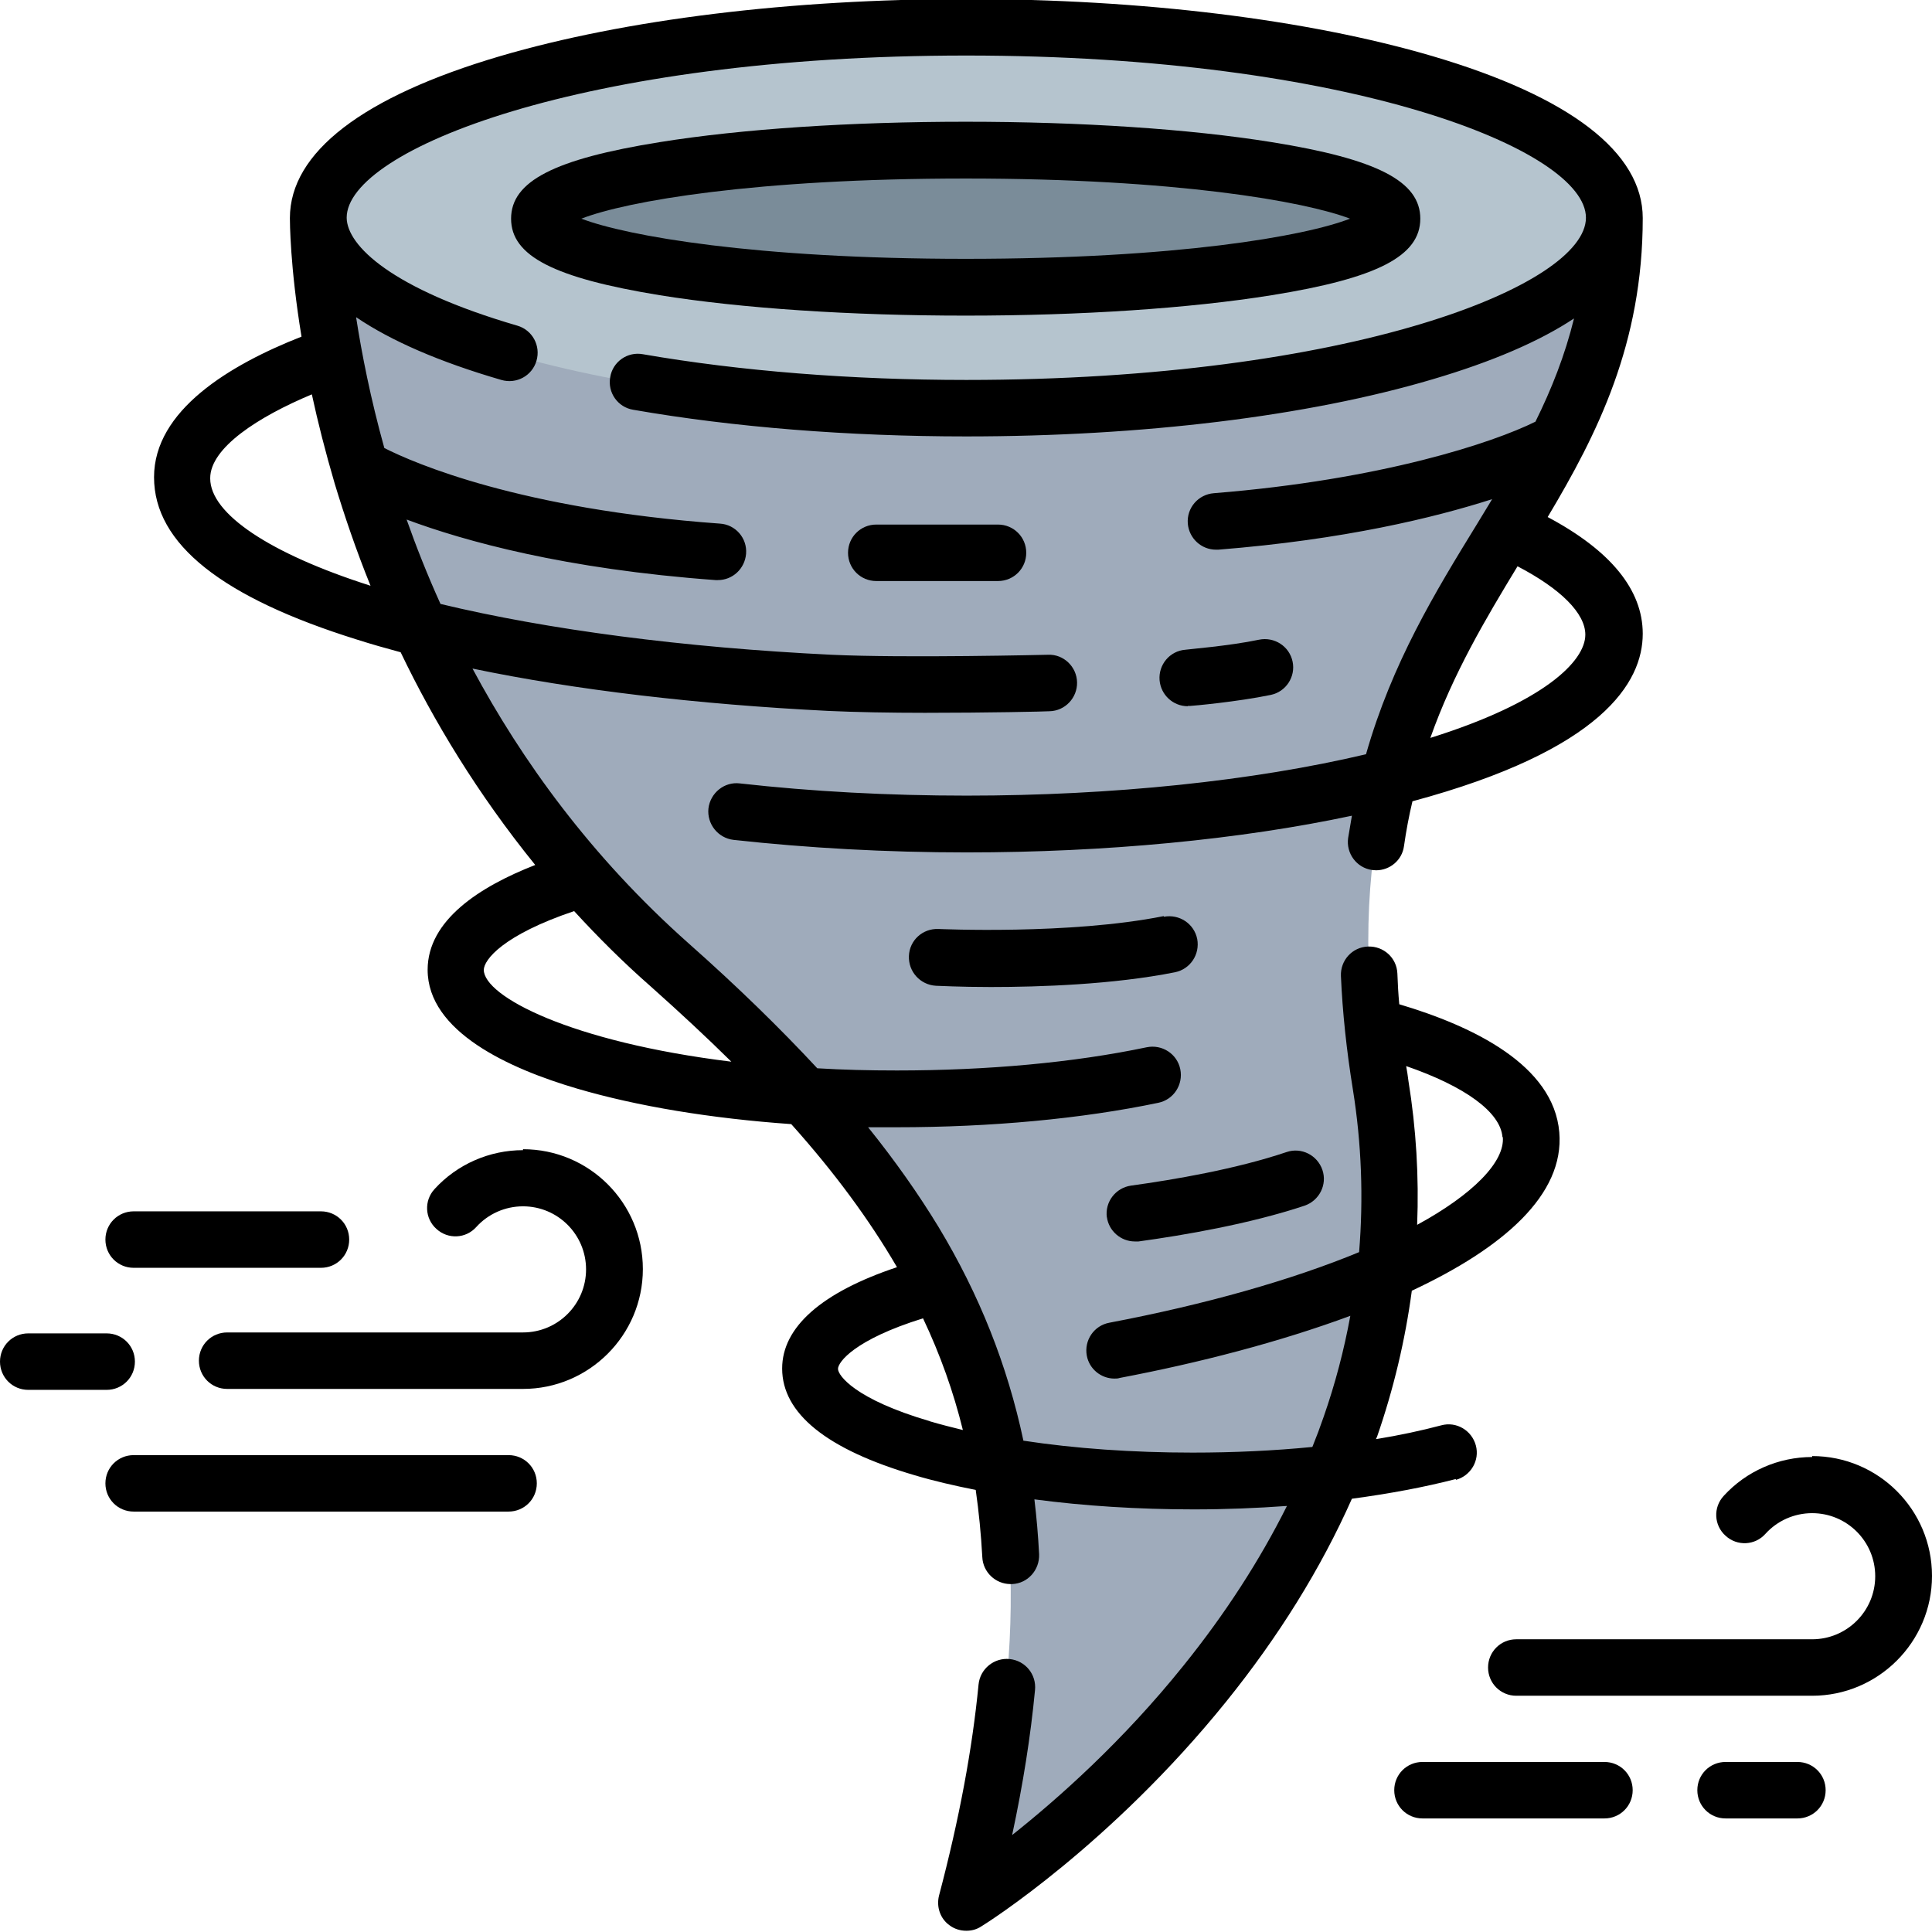 <?xml version="1.0" encoding="UTF-8"?>
<svg xmlns="http://www.w3.org/2000/svg" width="82" height="82" viewBox="0 0 82 82" fill="none">
  <g clip-path="url(#clip0_4_282)">
    <path d="M68.484 9.294C68.484 22.97 55.341 25.74 58.59 46.06C62.039 67.659 41 80.802 41 80.802C45.914 61.919 41.147 52.279 28.43 41C13.476 27.75 13.476 9.294 13.476 9.294H68.484Z" fill="#9FABBB"></path>
    <path d="M40.987 1.198C56.18 1.198 68.484 4.82 68.484 9.281C68.484 13.742 56.167 17.377 40.987 17.377C25.806 17.377 13.489 13.755 13.489 9.281C13.489 4.807 25.793 1.198 40.987 1.198Z" fill="#B5C4CE"></path>
    <path d="M40.987 6.378C50.987 6.378 59.083 7.683 59.083 9.294C59.083 10.906 50.987 12.197 40.987 12.197C30.986 12.197 22.89 10.892 22.89 9.294C22.89 7.697 30.986 6.378 40.987 6.378Z" fill="#7A8C99"></path>
    <path d="M40.987 7.577C49.922 7.577 55.381 8.549 57.299 9.281C55.381 10.027 49.922 10.986 40.987 10.986C32.052 10.986 26.592 10.014 24.675 9.281C26.592 8.535 32.052 7.577 40.987 7.577ZM40.987 13.396C45.887 13.396 50.494 13.089 53.97 12.53C58.457 11.811 60.282 10.866 60.282 9.281C60.282 7.697 58.457 6.751 53.97 6.032C50.494 5.473 45.874 5.167 40.987 5.167C36.1 5.167 31.479 5.473 28.004 6.032C23.516 6.751 21.692 7.697 21.692 9.281C21.692 10.866 23.516 11.798 28.004 12.53C31.479 13.089 36.1 13.396 40.987 13.396Z" fill="black"></path>
    <path d="M37.192 22.264C36.526 22.264 35.993 22.797 35.993 23.463C35.993 24.128 36.526 24.661 37.192 24.661H42.358C43.024 24.661 43.557 24.128 43.557 23.463C43.557 22.797 43.024 22.264 42.358 22.264H37.192Z" fill="black"></path>
    <path d="M50.414 29.961C50.414 29.961 50.481 29.961 50.521 29.961C50.601 29.961 52.518 29.788 53.93 29.495C54.582 29.362 54.995 28.723 54.862 28.083C54.729 27.431 54.09 27.018 53.437 27.151C52.172 27.418 50.334 27.564 50.308 27.577C49.642 27.631 49.163 28.216 49.216 28.869C49.269 29.495 49.789 29.974 50.414 29.974" fill="black"></path>
    <path d="M49.389 38.883C45.394 39.682 39.882 39.429 39.828 39.429C39.162 39.402 38.603 39.908 38.577 40.574C38.55 41.24 39.056 41.799 39.722 41.839C39.815 41.839 40.72 41.892 42.052 41.892C44.143 41.892 47.258 41.786 49.868 41.266C50.521 41.133 50.934 40.507 50.814 39.855C50.681 39.202 50.055 38.789 49.402 38.909" fill="black"></path>
    <path d="M46.979 51.653C47.059 52.252 47.578 52.691 48.164 52.691C48.217 52.691 48.27 52.691 48.324 52.691C50.255 52.425 53.051 51.946 55.368 51.173C55.994 50.96 56.34 50.281 56.127 49.655C55.914 49.029 55.235 48.683 54.609 48.896C52.478 49.615 49.842 50.068 48.004 50.321C47.352 50.414 46.886 51.014 46.979 51.679" fill="black"></path>
    <path d="M39.469 60.321C36.286 59.389 35.567 58.377 35.567 58.098C35.567 57.818 36.26 56.859 39.176 55.954C39.908 57.498 40.467 59.07 40.867 60.694C40.374 60.574 39.908 60.455 39.455 60.321H39.469ZM20.533 41.173C20.533 40.734 21.359 39.682 24.368 38.67C25.367 39.761 26.446 40.84 27.631 41.879C28.856 42.971 29.988 44.023 31.04 45.061C24.195 44.222 20.533 42.278 20.533 41.16M8.922 20.294C8.922 19.002 10.972 17.684 13.236 16.738C13.489 17.91 13.809 19.175 14.208 20.533C14.608 21.852 15.1 23.316 15.726 24.861C11.465 23.503 8.922 21.811 8.922 20.307M67.286 26.938C67.286 28.07 65.515 29.814 60.708 31.319C61.68 28.576 63.051 26.272 64.409 24.035C66.247 24.994 67.286 26.033 67.286 26.938ZM63.784 48.257C63.877 49.309 62.519 50.694 60.148 51.986C60.228 49.948 60.108 47.911 59.776 45.86C59.749 45.66 59.722 45.447 59.682 45.248C62.186 46.113 63.691 47.205 63.77 48.27M61.786 62.812C62.425 62.638 62.812 61.986 62.639 61.347C62.465 60.708 61.813 60.321 61.174 60.495C60.322 60.721 59.389 60.921 58.404 61.081C58.404 61.054 58.431 61.014 58.444 60.987C59.15 58.95 59.642 56.873 59.922 54.782C63.797 52.971 66.407 50.707 66.181 48.057C65.941 45.208 62.532 43.557 59.389 42.624C59.349 42.185 59.323 41.746 59.309 41.319C59.283 40.654 58.724 40.148 58.058 40.174C57.392 40.201 56.886 40.76 56.913 41.426C56.979 42.957 57.152 44.582 57.419 46.233C57.791 48.55 57.871 50.854 57.685 53.144C54.822 54.329 51.147 55.368 47.085 56.14C46.433 56.26 46.007 56.886 46.127 57.538C46.233 58.111 46.739 58.511 47.298 58.511C47.378 58.511 47.445 58.511 47.525 58.484C50.894 57.845 54.329 56.953 57.312 55.847C57.046 57.299 56.673 58.724 56.18 60.135C56.034 60.561 55.874 60.987 55.701 61.413C54.076 61.573 52.372 61.653 50.614 61.653C48.071 61.653 45.621 61.48 43.437 61.147C42.758 57.951 41.573 54.955 39.828 52.066C38.976 50.667 37.991 49.269 36.845 47.844C37.258 47.844 37.658 47.844 38.071 47.844C42.065 47.844 45.914 47.485 49.163 46.806C49.815 46.672 50.228 46.033 50.095 45.381C49.962 44.728 49.322 44.316 48.67 44.449C45.567 45.101 41.906 45.434 38.071 45.434C36.885 45.434 35.767 45.407 34.688 45.341C33.117 43.65 31.319 41.892 29.229 40.041C25.074 36.353 22.131 32.251 20.054 28.376C24.395 29.282 29.588 29.894 35.168 30.174C36.313 30.227 37.804 30.254 39.256 30.254C41.879 30.254 44.382 30.201 44.542 30.187C45.208 30.174 45.727 29.615 45.714 28.962C45.701 28.296 45.141 27.764 44.489 27.79C44.435 27.79 38.43 27.937 35.287 27.79C29.002 27.484 23.236 26.725 18.696 25.633C18.136 24.395 17.657 23.183 17.258 22.051C19.721 22.97 23.982 24.155 30.374 24.621C30.401 24.621 30.44 24.621 30.467 24.621C31.093 24.621 31.612 24.142 31.666 23.503C31.719 22.837 31.213 22.264 30.56 22.224C22.105 21.612 17.59 19.668 16.312 19.015C15.726 16.911 15.353 15.007 15.114 13.462C16.605 14.474 18.669 15.367 21.279 16.126C21.918 16.312 22.584 15.953 22.77 15.313C22.957 14.674 22.597 14.008 21.958 13.822C16.618 12.264 14.727 10.426 14.714 9.241C14.714 6.365 24.715 2.357 41.013 2.357C57.312 2.357 67.312 6.365 67.312 9.241C67.312 12.117 57.312 16.126 41.013 16.126C36.166 16.126 31.426 15.753 27.285 15.034C26.632 14.914 26.006 15.353 25.9 16.006C25.78 16.658 26.219 17.284 26.872 17.391C31.146 18.136 36.033 18.523 41.013 18.523C48.47 18.523 55.501 17.67 60.801 16.099C63.331 15.353 65.342 14.488 66.806 13.516C66.42 15.087 65.848 16.525 65.169 17.897C63.371 18.789 58.657 20.36 51.52 20.933C50.854 20.986 50.361 21.558 50.414 22.224C50.468 22.85 50.987 23.33 51.613 23.33C51.639 23.33 51.679 23.33 51.706 23.33C57.059 22.904 60.881 21.971 63.331 21.186C63.118 21.532 62.905 21.891 62.692 22.238C60.907 25.14 59.083 28.137 57.978 32.012C53.197 33.144 47.205 33.769 41.027 33.769C37.711 33.769 34.475 33.596 31.399 33.25C30.747 33.17 30.148 33.65 30.068 34.315C30.001 34.968 30.467 35.567 31.133 35.647C34.289 35.993 37.618 36.179 41.027 36.179C46.912 36.179 52.625 35.634 57.379 34.621C57.325 34.928 57.272 35.247 57.219 35.567C57.126 36.219 57.578 36.832 58.231 36.925C58.284 36.925 58.351 36.938 58.404 36.938C58.99 36.938 59.509 36.512 59.589 35.913C59.682 35.261 59.802 34.621 59.949 34.009C68.005 31.838 69.723 28.962 69.723 26.898C69.723 25.034 68.364 23.369 65.688 21.945C67.805 18.403 69.723 14.581 69.723 9.255C69.723 6.471 66.633 4.101 60.801 2.383C55.501 0.826 48.47 -0.04 41.013 -0.04C33.556 -0.04 26.526 0.826 21.226 2.383C15.393 4.101 12.304 6.471 12.304 9.255C12.304 9.374 12.304 11.292 12.797 14.288C9.747 15.486 6.538 17.417 6.538 20.254C6.538 23.09 9.441 25.367 15.167 27.151C15.753 27.338 16.365 27.511 17.005 27.684C18.403 30.6 20.267 33.689 22.717 36.712C20.36 37.631 18.15 39.056 18.15 41.16C18.15 43.783 21.599 45.354 24.502 46.206C27.045 46.952 30.174 47.471 33.583 47.711C35.421 49.762 36.899 51.773 38.071 53.783C34.875 54.849 33.197 56.327 33.197 58.084C33.197 59.989 35.088 61.52 38.816 62.612C39.615 62.852 40.481 63.051 41.413 63.238C41.546 64.17 41.639 65.115 41.692 66.087C41.719 66.726 42.252 67.233 42.891 67.233C42.917 67.233 42.931 67.233 42.958 67.233C43.623 67.206 44.129 66.633 44.103 65.967C44.063 65.182 43.996 64.396 43.903 63.637C46.007 63.917 48.31 64.063 50.667 64.063C52.012 64.063 53.344 64.01 54.622 63.917C53.464 66.234 51.999 68.498 50.241 70.681C47.645 73.917 44.888 76.354 42.958 77.885C43.423 75.715 43.743 73.691 43.929 71.733C43.996 71.067 43.517 70.482 42.851 70.415C42.198 70.348 41.599 70.828 41.533 71.494C41.266 74.237 40.72 77.18 39.855 80.455C39.735 80.935 39.908 81.441 40.308 81.72C40.521 81.88 40.774 81.947 41.013 81.947C41.24 81.947 41.453 81.893 41.653 81.76C41.879 81.627 47.139 78.298 52.039 72.226C54.263 69.469 56.06 66.58 57.379 63.611C58.977 63.397 60.468 63.118 61.8 62.772" fill="black"></path>
    <path d="M22.198 48.816C20.773 48.816 19.401 49.416 18.443 50.468C17.99 50.96 18.03 51.719 18.523 52.159C19.015 52.611 19.774 52.572 20.214 52.079C20.72 51.52 21.439 51.2 22.198 51.2C23.676 51.2 24.874 52.398 24.874 53.877C24.874 55.355 23.676 56.553 22.198 56.553H9.641C8.975 56.553 8.442 57.086 8.442 57.751C8.442 58.417 8.975 58.95 9.641 58.95H22.198C24.994 58.95 27.285 56.673 27.285 53.863C27.285 51.053 25.008 48.776 22.198 48.776" fill="black"></path>
    <path d="M21.572 61.76H5.673C5.007 61.76 4.474 62.292 4.474 62.958C4.474 63.624 5.007 64.156 5.673 64.156H21.585C22.251 64.156 22.784 63.624 22.784 62.958C22.784 62.292 22.251 61.76 21.585 61.76" fill="black"></path>
    <path d="M5.673 53.81H13.622C14.288 53.81 14.821 53.277 14.821 52.611C14.821 51.946 14.288 51.413 13.622 51.413H5.673C5.007 51.413 4.474 51.946 4.474 52.611C4.474 53.277 5.007 53.81 5.673 53.81Z" fill="black"></path>
    <path d="M5.726 57.791C5.726 57.126 5.193 56.593 4.527 56.593H1.198C0.533 56.593 0 57.126 0 57.791C0 58.457 0.533 58.99 1.198 58.99H4.527C5.193 58.99 5.726 58.457 5.726 57.791Z" fill="black"></path>
    <path d="M76.913 61.84C75.489 61.84 74.117 62.439 73.158 63.491C72.705 63.983 72.745 64.742 73.238 65.182C73.731 65.635 74.49 65.595 74.929 65.102C75.435 64.543 76.154 64.223 76.913 64.223C78.391 64.223 79.59 65.421 79.59 66.9C79.59 68.378 78.391 69.576 76.913 69.576H64.356C63.691 69.576 63.158 70.109 63.158 70.775C63.158 71.44 63.691 71.973 64.356 71.973H76.913C79.71 71.973 82 69.696 82 66.886C82 64.077 79.723 61.8 76.913 61.8" fill="black"></path>
    <path d="M76.287 74.783H73.238C72.572 74.783 72.04 75.315 72.04 75.981C72.04 76.647 72.572 77.18 73.238 77.18H76.287C76.953 77.18 77.486 76.647 77.486 75.981C77.486 75.315 76.953 74.783 76.287 74.783Z" fill="black"></path>
    <path d="M68.098 74.783H60.375C59.709 74.783 59.176 75.315 59.176 75.981C59.176 76.647 59.709 77.18 60.375 77.18H68.098C68.764 77.18 69.296 76.647 69.296 75.981C69.296 75.315 68.764 74.783 68.098 74.783Z" fill="black"></path>
  </g>
  <defs>
    <clipPath id="clip0_4_282">
      <rect width="82" height="82" fill="white"></rect>
    </clipPath>
  </defs>
</svg>
